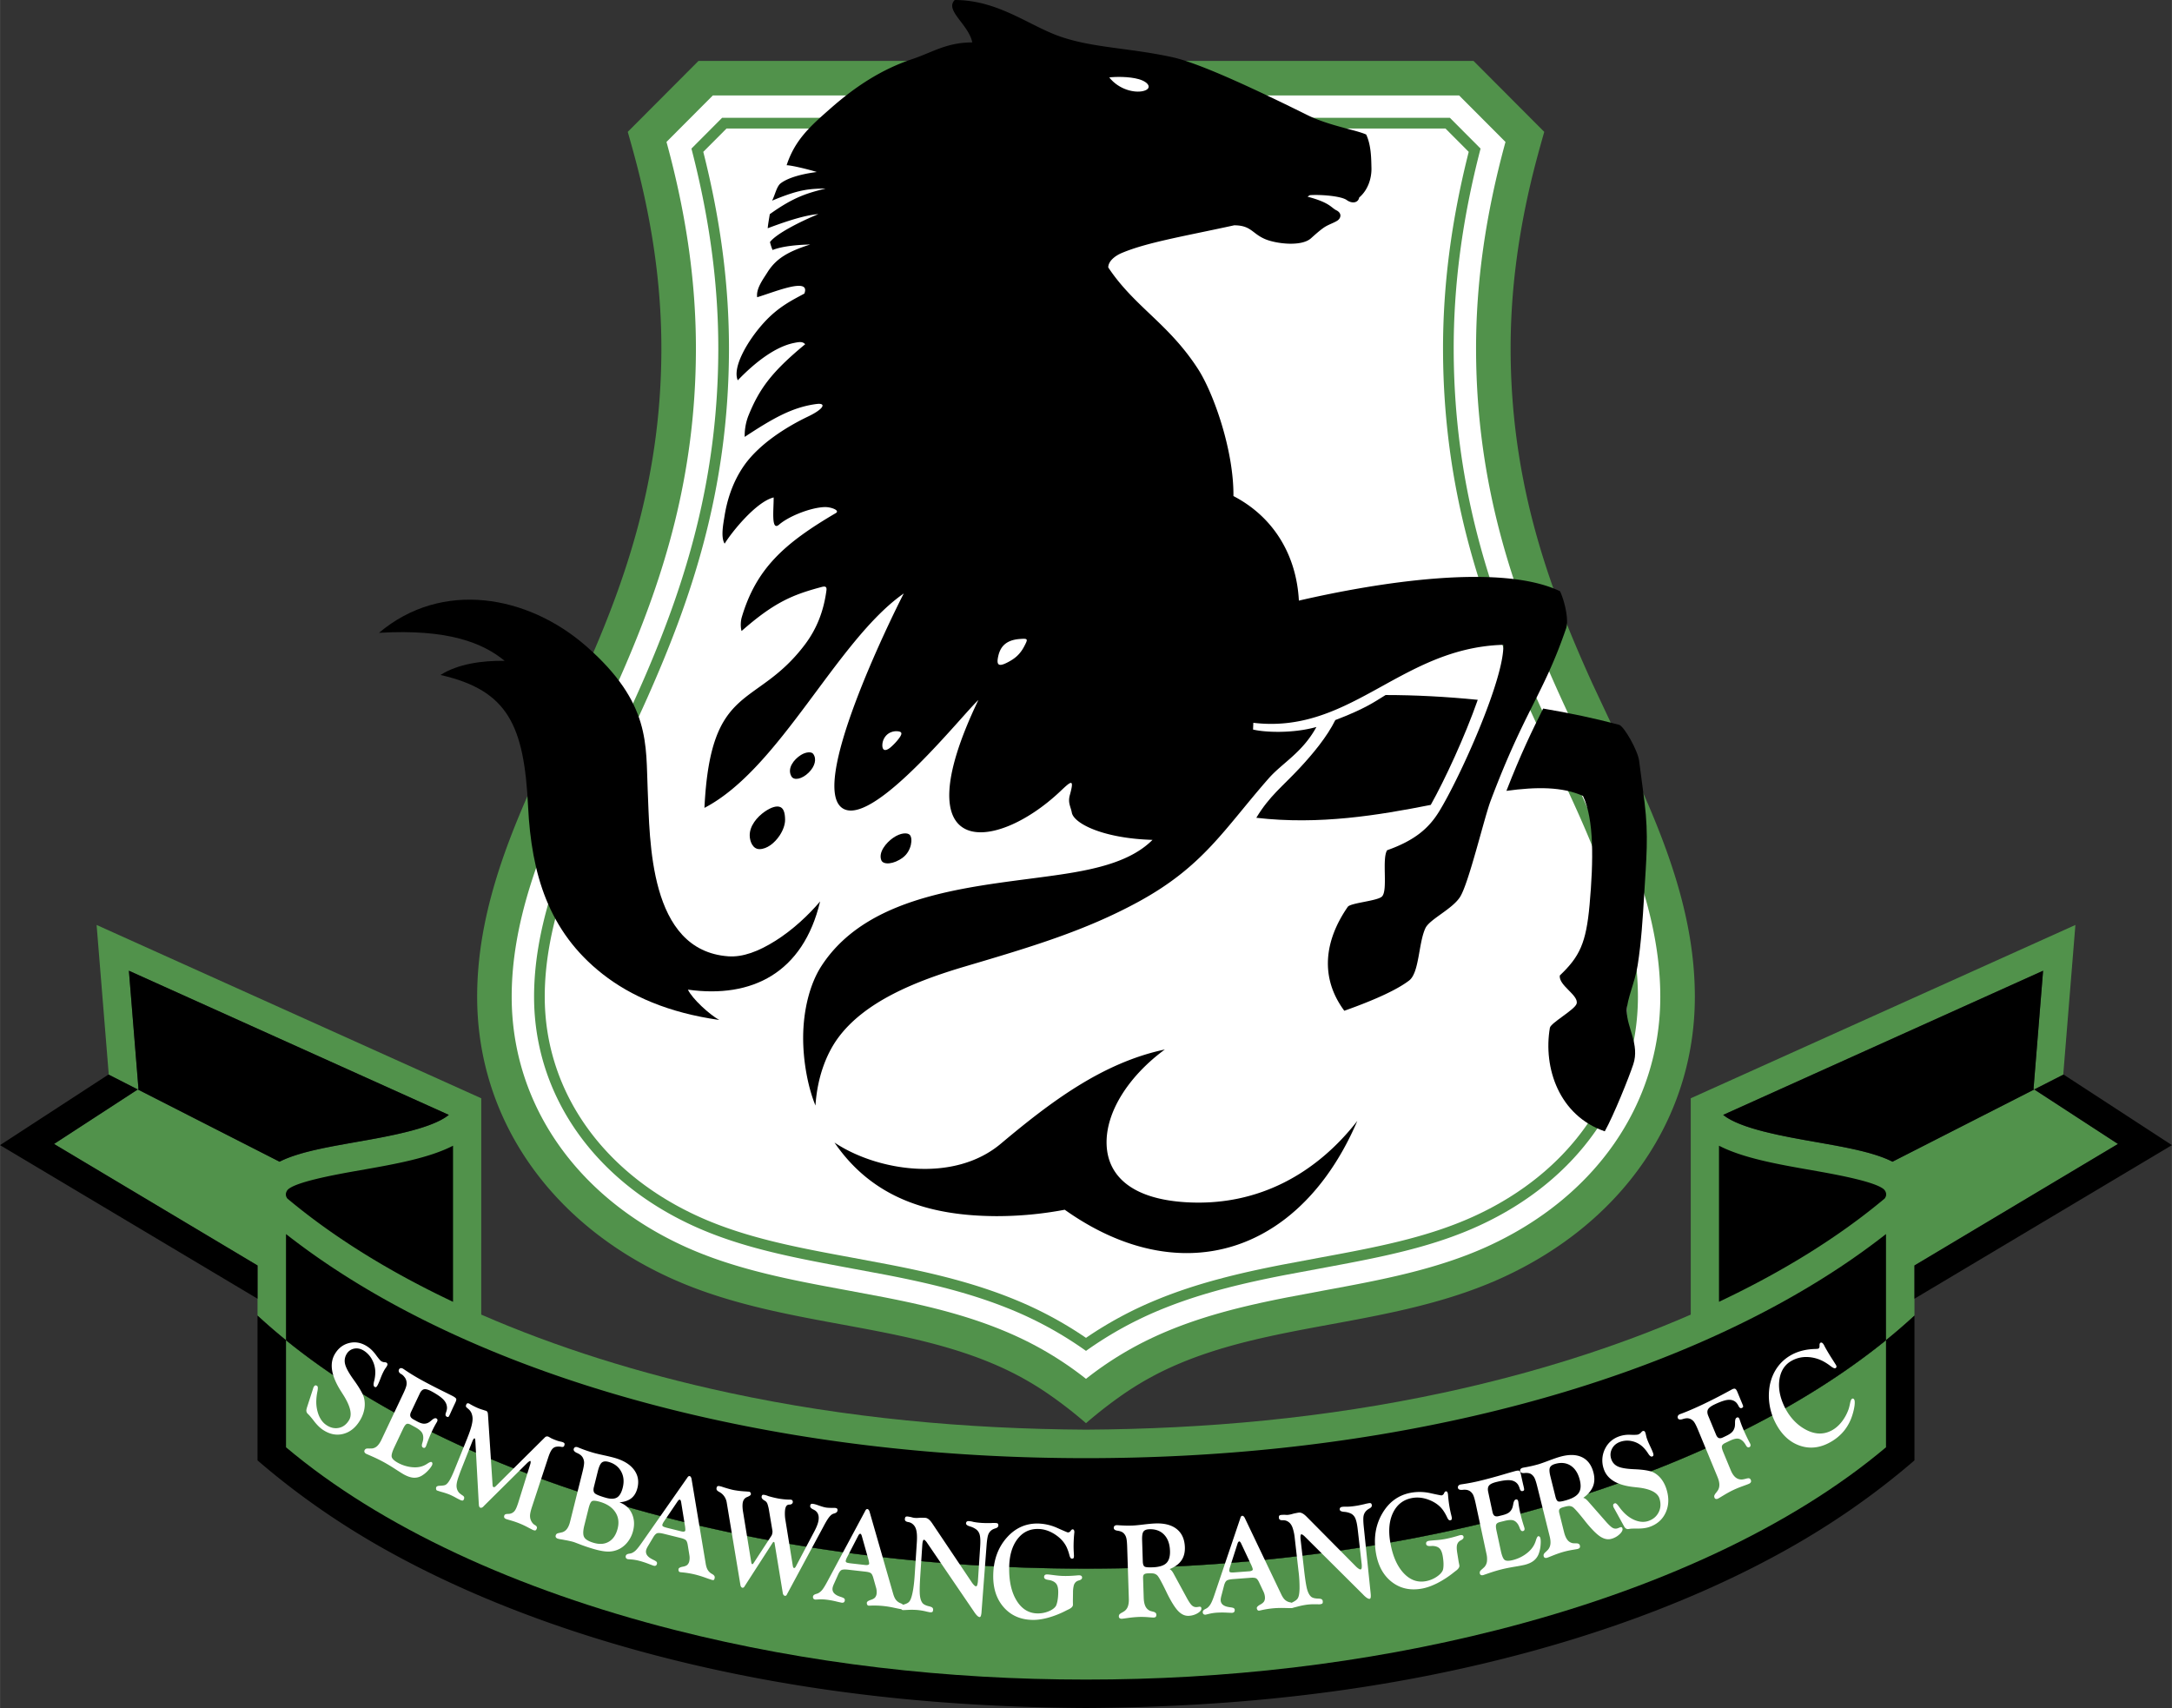 <svg xmlns="http://www.w3.org/2000/svg" width="2500" height="1966" viewBox="0 0 214.785 168.914"><rect x="0" y="0" width="214.785" height="168.914" fill="#333333" stroke="none"/><path d="M201.167 107.743l-14.02 7.145c-1.805-.92-4.544-1.413-7.502-1.932-3.28-.575-7.542-1.323-9.241-2.697l31.638-14.257-.948 11.694.073.047 2.896-1.476-.026-.017 1.199-14.775-38.039 17.141.001 21.393c-7.361 3.212-15.627 5.826-24.489 7.729-11.654 2.503-23.426 3.577-35.317 3.65-11.892-.073-23.664-1.146-35.317-3.65-8.862-1.903-17.127-4.518-24.489-7.729l.001-21.393L9.549 91.475l1.2 14.775-.027.017 2.897 1.476.072-.047-.948-11.694 31.639 14.257c-1.699 1.374-5.961 2.122-9.242 2.697-2.958.52-5.697 1.012-7.501 1.932l-14.02-7.145-8.28 5.39 20.125 12.018V130.105c16.137 14.916 46.836 25.028 81.929 25.028 35.092 0 65.792-10.112 81.928-25.028V125.151l20.125-12.018-8.279-5.39z" fill="#51924b"/><path d="M189.321 128.438l25.464-15.189-10.722-6.982-2.896 1.476 8.28 5.389-20.126 12.018zM202.042 96.001l-31.638 14.257c1.699 1.374 5.96 2.122 9.241 2.697 2.958.52 5.697 1.012 7.502 1.932l14.02-7.145-.072-.047.947-11.694zM186.207 117.549c-.45-.324-1.396-.631-2.501-.908-1.503-.376-3.3-.694-4.546-.913-3.36-.59-6.784-1.192-9.169-2.423v15.438l.1-.048c6.24-2.958 11.747-6.365 16.284-10.167.135-.183.2-.386.098-.648a.745.745 0 0 0-.266-.331zM0 113.249l25.464 15.189v-3.288L5.339 113.132l8.28-5.389-2.897-1.476zM44.382 110.259L12.743 96.001l.948 11.694-.072.047 14.02 7.145c1.805-.92 4.544-1.413 7.501-1.932 3.28-.575 7.543-1.323 9.242-2.696zM31.08 116.642c-1.104.276-2.052.584-2.501.908a.736.736 0 0 0-.265.331c-.102.262-.037.465.098.648 4.537 3.803 10.045 7.21 16.284 10.167l.101.048v-15.438c-2.385 1.23-5.81 1.833-9.169 2.423-1.247.218-3.044.536-4.548.913zM107.393 168.914c-11.502-.065-22.901-1.01-34.204-3.279-12.937-2.597-24.655-6.671-34.365-11.988-4.788-2.62-9.234-5.662-13.361-9.222v-14.32c16.137 14.916 46.836 25.028 81.929 25.028 35.092 0 65.792-10.112 81.928-25.028v14.32c-4.126 3.561-8.573 6.602-13.36 9.222-9.711 5.317-21.429 9.391-34.365 11.988-11.302 2.269-22.699 3.213-34.202 3.279z"/><path d="M107.393 166.103c13.673 0 27.423-1.541 40.687-4.911 15.613-3.968 29.083-10.184 38.427-18.062v-10.586c-16.739 13.568-45.969 22.588-79.113 22.588-33.145 0-62.375-9.02-79.114-22.588v10.586c9.344 7.878 22.813 14.094 38.427 18.062 13.262 3.37 27.012 4.911 40.686 4.911z" fill="#51924b"/><path d="M186.506 132.544l.001-10.5a72.322 72.322 0 0 1-4.605 3.315c-9.758 6.46-22.183 11.459-36.203 14.681-12.544 2.882-25.445 4.166-38.306 4.166-12.861 0-25.762-1.283-38.307-4.166-14.021-3.221-26.445-8.221-36.202-14.681a71.479 71.479 0 0 1-4.605-3.315v10.5c16.739 13.568 45.969 22.588 79.114 22.588s62.374-9.02 79.113-22.588z"/><path d="M107.393 140.747a43.606 43.606 0 0 1 3.7-2.875 30.23 30.23 0 0 1 2.762-1.695c3.695-2.004 7.764-3.166 11.749-4.034 3.062-.667 6.156-1.182 9.232-1.778 4.623-.896 9.3-1.988 13.716-4.006 11.91-5.445 19.032-15.812 19.051-27.731.013-7.96-2.831-15.281-6.065-22.33-1.341-2.922-2.727-5.827-4.086-8.739-4.161-9.173-8.019-19.504-8.067-32.879-.019-5.357.629-10.803 1.975-16.541.402-1.713.868-3.407 1.35-5.099l-6.996-7.017H69.072l-6.996 7.017c.482 1.693.949 3.386 1.35 5.1 1.346 5.738 1.994 11.184 1.975 16.541-.047 13.375-3.905 23.707-8.067 32.879-1.378 2.954-2.786 5.9-4.144 8.865-3.21 7.011-6.02 14.292-6.008 22.204.019 11.919 7.141 22.287 19.052 27.732 4.416 2.019 9.092 3.11 13.715 4.006 3.076.597 6.171 1.111 9.232 1.778 3.985.867 8.055 2.03 11.749 4.034.958.52 1.875 1.082 2.762 1.695a42.84 42.84 0 0 1 3.701 2.873z" fill="#51924b"/><path d="M144.293 9.441l4.583 4.597c-1.98 7.231-2.933 13.999-2.909 20.654.047 13.301 3.653 23.651 7.711 32.807 1.474 3.328 3.081 6.596 4.603 9.901 3.137 6.81 5.915 13.839 5.904 21.223-.017 10.547-6.393 19.754-17.055 24.628-5.071 2.318-10.712 3.357-16.167 4.364l-3.549.667c-4.356.852-8.937 1.923-13.254 3.921a33.654 33.654 0 0 0-6.768 4.159 33.62 33.62 0 0 0-6.769-4.16c-4.317-1.998-8.897-3.069-13.254-3.921l-3.549-.667c-5.455-1.006-11.096-2.045-16.167-4.364-10.663-4.874-17.039-14.081-17.055-24.627-.012-7.385 2.767-14.414 5.904-21.224 1.781-3.867 3.665-7.685 5.343-11.599 3.746-8.738 6.927-18.624 6.971-31.109.023-6.656-.929-13.423-2.91-20.655l4.583-4.597 73.804.002z" fill="#fff"/><path d="M107.393 133.597a36.716 36.716 0 0 0-7.808-4.248c-3.916-1.563-7.941-2.485-11.791-3.238-2.18-.41-4.363-.809-6.542-1.227-4.473-.859-8.723-1.837-12.678-3.645-9.854-4.505-15.747-12.962-15.763-22.621-.01-6.512 2.352-12.881 5.152-19.09 1.98-4.389 4.142-8.693 6.031-13.125 3.791-8.889 6.99-18.96 7.035-31.704.023-6.475-.847-13.042-2.656-20.004l3.033-3.044h71.973l3.033 3.044c-1.81 6.963-2.679 13.529-2.657 20.004.046 12.969 3.358 23.17 7.237 32.175 1.49 3.46 3.135 6.851 4.729 10.264 3.252 6.962 6.263 14.13 6.252 21.48-.016 9.659-5.908 18.115-15.763 22.62-3.955 1.809-8.205 2.786-12.678 3.646-2.179.418-4.363.816-6.543 1.226-3.849.753-7.875 1.675-11.79 3.238a36.75 36.75 0 0 0-7.806 4.249z" fill="#51924b"/><path d="M107.393 132.308a37.61 37.61 0 0 0-6.936-3.744c-4.143-1.712-8.399-2.694-12.459-3.488l-3.583-.674c-5.502-1.014-10.699-1.972-15.402-4.123-9.469-4.329-15.131-12.427-15.146-21.662-.011-6.825 2.704-13.577 5.746-20.157 1.471-3.181 3.012-6.33 4.434-9.533 4.223-9.508 7.989-20.275 8.038-34.223.023-6.385-.81-12.853-2.54-19.687l2.302-2.309h71.091l2.302 2.31c-1.729 6.835-2.562 13.302-2.54 19.687.049 13.719 3.694 24.361 7.832 33.754 1.24 2.816 2.574 5.592 3.882 8.375 3.335 7.091 6.515 14.395 6.504 21.784-.015 9.235-5.677 17.333-15.146 21.662-4.703 2.15-9.9 3.108-15.402 4.123l-3.583.673c-4.061.794-8.317 1.776-12.459 3.488a37.538 37.538 0 0 0-6.935 3.744z" fill="#fff"/><path d="M148.662 63.769c.121 3.323-4.257 13.069-6.339 16.468-1.021 1.667-2.402 2.872-5.15 3.847-.541.847.093 3.92-.499 4.565-.42.458-3.117.63-3.395 1.034-2.286 3.302-2.801 6.961-.341 10.278 3.264-1.162 5.306-2.147 6.411-2.994 1.012-.776.916-3.693 1.608-5.174.413-.884 2.653-1.875 3.427-3.088.858-1.347 2.397-7.848 3.019-9.498 3.392-9.007 5.229-10.532 7.466-17.056.326-.949-.256-3.009-.604-3.683-5.843-2.794-17.934-.89-25.82.93-.23-4.388-2.402-8.221-6.472-10.341.043-4.512-1.967-10.185-3.497-12.556-2.921-4.527-6.284-6.144-8.882-10.052 0-.62.666-1.145 1.324-1.424 2.487-1.058 6.233-1.671 11.128-2.743 1.715 0 1.772.854 3.149 1.401 1.07.424 3.515.728 4.453-.122.803-.727 1.159-.989 1.384-1.128.391-.241.897-.403 1.218-.614.356-.234.483-.733-.101-1.023-.518-.256-.627-.762-2.858-1.347.077-.009.168-.142.27-.15.992-.071 3.055.077 3.619.487.507.368 1.127.297 1.229-.251.891-.758 1.241-1.935 1.213-2.945-.022-.806-.01-2.203-.52-3.285-1.004-.463-3.691-.872-5.804-1.919-6.426-3.187-11.04-5.223-13.368-5.729-4.318-.938-7.799-.912-11.064-2.035C101.797 2.568 98.72 0 94.414 0c-1.022 1.019 1.364 2.399 1.734 4.195-2.542 0-3.92.975-5.961 1.658-3.009 1.007-5.581 2.689-8.03 4.845-1.966 1.73-3.539 3.094-4.369 5.641.629.021 2.591.535 2.979.674-.023.009-2.445.255-3.57 1.118-.406.312-.557 1.168-.848 1.712 2.664-1.106 3.583-1.17 5.301-1.201-1.726.445-3.053.767-5.527 2.538-.043.265-.197 1.133-.205 1.392 1.104-.412 3.463-1.289 5.006-1.396-1.862.762-4.189 1.96-4.784 2.765.061.256.145.516.255.781 1.044-.397 2.516-.511 3.726-.542-2.215.704-3.39 1.396-4.252 2.782-.392.63-1.124 1.587-.995 2.433 1.746-.525 5.315-2.032 4.666-.36-1.183.643-2.537 1.285-3.96 2.831-1.612 1.752-3.197 4.453-2.625 5.747 1.703-1.778 3.702-3.316 5.544-3.692.499-.102.864-.175 1.121.123-3.346 2.762-4.547 4.43-5.626 7.102a5.473 5.473 0 0 0-.354 2.061c2.762-1.818 4.707-2.941 7.099-3.252.998-.13.763.477-.827 1.235-2.162 1.032-4.926 2.763-6.423 4.982-1.017 1.508-1.586 3.214-1.852 4.921-.107.691-.385 2.036.021 2.674.616-1.034 3.087-4.146 4.846-4.571.011 1.187-.272 3.386.537 2.687.966-.834 3.112-1.688 4.501-1.735.631-.021 1.559.332 1.106.597-5.078 2.979-7.876 5.474-9.303 10.32-.095.323-.142.913-.013 1.34 3.257-2.867 5.089-3.602 7.948-4.362.451-.12.478.097.439.385-.269 1.978-.928 3.739-2.146 5.346-4.839 6.385-9.313 3.64-9.913 16.122 7.495-3.897 13.084-16.584 19.712-21.205-1.101 2.126-9.771 19.655-5.852 21.35 3.158 1.366 11.657-9.365 13.23-10.813-7.639 15.924 1.622 15.146 8.084 9.043 1.087-1.026 1.433-1.344.963.349-.216.777.08 1.135.194 1.747.197 1.061 3.055 2.547 7.98 2.693-2.031 2.031-5.234 2.845-8.918 3.401-7.942 1.201-18.945 1.571-23.818 9.064-1.176 1.807-1.798 4.42-1.813 7.031-.013 2.304.445 4.899 1.217 6.777.194-2.955 1.158-5.214 2.226-6.674 2.638-3.604 7.652-5.626 12.56-7.078 6.515-1.926 11.863-3.52 17.129-6.386 6.46-3.516 8.503-7.202 12.904-12.215 1.346-1.532 3.323-2.533 4.721-5.084-2.389.671-5.177.523-6.267.252l.028-.666c4.59.55 8.125-1.108 11.653-3.029 3.874-2.106 7.741-4.532 13.069-4.684zM82.518 112.993c4.211 2.81 11.78 4.033 16.441.123 4.899-4.111 10.035-8.013 16.229-9.325-3.467 2.547-5.896 6.129-5.755 9.454.124 2.934 2.336 5.319 7.842 5.651 7.239.437 12.993-2.953 16.948-8.041-3.632 8.48-9.864 13.103-16.945 13.07-3.84-.018-7.929-1.404-11.99-4.287a36.192 36.192 0 0 1-6.821.633c-6.575-.039-12.175-1.776-15.949-7.278z"/><path d="M37.476 62.583c6.223-5.253 14.709-3.743 20.5 1.331 6.421 5.626 5.868 9.744 6.073 14.231.223 4.901.072 15.858 7.964 16.43 1.437.104 2.998-.482 4.677-1.541 1.706-1.075 3.271-2.543 4.408-3.887-1.677 7.073-6.751 9.612-13.073 8.724.429.909 2.138 2.469 3.096 2.998-5.025-.712-8.754-2.36-11.538-4.544-5.358-4.206-7.034-9.908-7.363-16.547-.396-7.992-1.949-11.504-8.663-13.025 1.693-1.085 4.093-1.436 6.345-1.399-2.144-1.758-5.553-3.176-12.426-2.771zM78.259 76.777c.252.443 1.055.281 1.717-.378.616-.613.808-1.348.433-1.851-.156-.21-.687-.212-1.215.121-.682.428-1.388 1.312-.935 2.108z"/><path d="M75.111 83.975c.738-.008 1.495-.608 1.985-1.349.335-.506.545-1.078.539-1.57-.008-.688-.153-1.087-.454-1.232-.364-.175-.938.014-1.551.437-.773.533-1.513 1.423-1.494 2.378.011.566.295 1.343.975 1.336zM87.152 85.076c.19.476 1.229.418 2.143-.279.858-.655.998-1.911.662-2.241-.233-.228-.904-.209-1.643.306-.693.484-1.475 1.433-1.162 2.214z"/><path d="M109.692 7.658c.566-.076 1.953-.104 2.909.169 1.085.309 1.355.978.411 1.185-.836.184-2.345-.136-3.32-1.354z" fill="#fff"/><path d="M124.235 80.876c1.301-2.16 2.581-3.086 4.281-4.912 1.322-1.42 2.706-3.087 3.531-4.752 2.878-1.096 3.807-1.754 4.974-2.477 2.904 0 5.995.162 9.113.474-1.275 3.639-3.271 7.94-4.648 10.391-5.159 1.019-11.02 2.002-17.251 1.276zm28.368-10.803c2.593.436 5.127.972 7.504 1.606.49.13 1.852 2.526 1.985 3.564.202 1.562.387 2.897.536 4.106.41 3.342.181 5.489-.048 9.324-.128 2.136-.278 4.538-.633 6.794-.258 1.649-1.077 3.394-1.078 4.503-.001 1.634 1.291 3.325.65 5.274-.435 1.322-1.96 5.1-2.824 6.64-4.52-1.552-6.106-6.282-5.429-10.239.083-.483 2.453-1.779 2.64-2.372.264-.835-1.791-1.804-1.659-2.8 1.959-1.866 2.604-3.19 2.946-6.998.394-4.386.44-8.455-.649-10.757-2.044-.924-4.606-.913-7.576-.505 1.443-3.713 2.597-6.068 3.635-8.14z"/><path d="M81.806 156.421l3.767-7.025v-.006c.058-.109.125-.159.204-.15.044.005.084.031.121.077a.516.516 0 0 1 .089.177l2.328 8.099c.075.261.159.456.256.59a1.066 1.066 0 0 0 .521.384c.014.006.024.01.028.01l.005.007c.176.079.256.191.242.336-.01.103-.028.165-.058.195s-.091.038-.184.027a13.334 13.334 0 0 1-.66-.131c-.375-.082-.719-.14-1.029-.175a9.038 9.038 0 0 0-1.375-.046 1.484 1.484 0 0 1-.173 0c-.054-.006-.098-.037-.131-.092a.338.338 0 0 1-.037-.203c.008-.085.108-.166.299-.242l.038-.015c.224-.065.381-.148.473-.251a.707.707 0 0 0 .157-.403 1.465 1.465 0 0 0-.002-.288 1.48 1.48 0 0 0-.058-.298l-.257-.914c-.064-.239-.14-.399-.226-.481-.086-.082-.27-.14-.552-.172l-.131-.015-1.575-.178c-.347-.04-.574-.026-.684.038-.11.064-.213.202-.31.414l-.427.953c-.042.09-.072.17-.095.239s-.038.136-.044.194a.607.607 0 0 0 .158.489c.125.137.326.251.602.341.004.005.01.007.018.011a.198.198 0 0 0 .042.009c.176.059.289.112.335.156a.206.206 0 0 1 .061.177c-.009.094-.038.161-.091.198-.05.04-.121.054-.211.044a10.23 10.23 0 0 1-.578-.131 8.24 8.24 0 0 0-.969-.173 4.413 4.413 0 0 0-.7-.023l-.36.019c-.087-.01-.151-.04-.191-.09-.042-.049-.058-.115-.049-.201.012-.119.11-.207.294-.262.111-.031.195-.061.253-.094a1.34 1.34 0 0 0 .388-.343c.119-.151.279-.412.478-.782zm2.348-1.809l1.394.158c.125.015.223.01.291-.013.067-.021.104-.06.109-.114a.832.832 0 0 0-.013-.152 3.416 3.416 0 0 0-.054-.247l-.647-2.298a.726.726 0 0 0-.071-.187c-.028-.047-.054-.072-.083-.076-.036-.004-.07.009-.105.041a.425.425 0 0 0-.096.129l-1.132 2.189a1.37 1.37 0 0 0-.115.314.157.157 0 0 0 .091.168c.068.034.212.063.431.088zm-9.859-.076a.314.314 0 0 0 .033.108c.013.025.033.04.055.043.02.004.041-.001.064-.017a.242.242 0 0 0 .058-.064l1.779-2.726a.379.379 0 0 0 .054-.114 1.141 1.141 0 0 0 .051-.284c0-.038-.004-.074-.008-.11l-.33-1.967a3.76 3.76 0 0 0-.157-.663.612.612 0 0 0-.2-.288 5.05 5.05 0 0 1-.125-.075c-.19-.118-.275-.24-.255-.367.014-.083.04-.139.077-.162.035-.027.103-.03.199-.011a1.765 1.765 0 0 1 .38.117 9.875 9.875 0 0 0 .933.23 6.814 6.814 0 0 0 1.221.121.723.723 0 0 1 .108.007.2.2 0 0 1 .134.089c.028.05.04.105.03.169a.248.248 0 0 1-.11.167.39.39 0 0 1-.229.058c-.122.003-.215.043-.279.12s-.11.196-.137.361c-.022.133-.03.297-.027.491.005.193.022.38.054.562l.738 4.572a.45.45 0 0 0 .045.113.136.136 0 0 0 .055.055.114.114 0 0 0 .095-.026.368.368 0 0 0 .09-.114l1.881-3.569c.101-.198.181-.374.241-.538.061-.161.102-.308.124-.443.041-.247.028-.458-.041-.632a.784.784 0 0 0-.36-.409 2.293 2.293 0 0 0-.139-.072c-.209-.104-.301-.223-.278-.358.014-.088.044-.145.092-.171.045-.025.124-.027.231-.007a2.524 2.524 0 0 1 .427.121c.045.017.112.042.201.069.232.08.415.132.552.158.155.029.357.043.605.043.074 0 .125.002.158.003.056-.002.104-.005.145-.001a.824.824 0 0 1 .107.009c.078.015.131.042.157.085.028.042.034.106.02.189-.021.125-.132.216-.334.273a.608.608 0 0 0-.12.041c-.125.051-.258.17-.403.362-.145.191-.321.49-.533.894l-3.602 6.691a.289.289 0 0 1-.091.129c-.033.022-.077.027-.132.016a.19.19 0 0 1-.118-.083.387.387 0 0 1-.073-.18l-.814-4.956a.355.355 0 0 0-.025-.071c-.01-.018-.018-.028-.03-.03a.104.104 0 0 0-.069.011.164.164 0 0 0-.057.055l-2.781 4.314-.002.013c-.069.104-.144.147-.221.133a.196.196 0 0 1-.118-.084.372.372 0 0 1-.073-.18l-1.353-8.148a1.475 1.475 0 0 0-.237-.611 1.372 1.372 0 0 0-.464-.428c-.142-.076-.229-.141-.27-.197a.274.274 0 0 1-.038-.206c.014-.088.044-.146.088-.178.046-.028.113-.036.203-.019.054.01.118.024.186.044.069.02.143.045.223.073l.172.053c.353.108.642.186.872.229a9.255 9.255 0 0 0 1.215.133l.083.009c.1.005.165.011.195.017.051.01.092.042.125.094a.25.25 0 0 1 .033.164c-.014.083-.14.172-.377.267-.241.097-.382.288-.43.578a2.21 2.21 0 0 0-.018.395c.007.161.024.33.056.513l.813 4.998zm-10.845-1.947l4.535-6.48.001-.005c.069-.102.142-.142.219-.122.043.01.081.042.111.092a.53.53 0 0 1 .068.187l1.394 8.343c.044.269.106.474.187.619a1.096 1.096 0 0 0 .473.449l.026.014.005.008c.166.101.232.223.202.365-.021.1-.047.16-.079.186-.033.025-.095.025-.186.003a13.837 13.837 0 0 1-.639-.217 10.809 10.809 0 0 0-1.002-.31 9.089 9.089 0 0 0-1.359-.225 5.23 5.23 0 0 1-.172-.022.182.182 0 0 1-.12-.108.34.34 0 0 1-.014-.207c.018-.083.126-.149.324-.201l.04-.01c.23-.034.395-.096.497-.187a.69.69 0 0 0 .202-.379 1.552 1.552 0 0 0 .006-.589l-.151-.94c-.037-.247-.094-.416-.17-.508-.075-.092-.251-.173-.527-.242l-.129-.032-1.543-.383c-.34-.084-.567-.101-.684-.051-.117.049-.234.172-.354.37l-.532.89c-.051.083-.09.159-.121.225a.853.853 0 0 0-.065.187.615.615 0 0 0 .102.506c.109.152.295.292.559.418a.043.043 0 0 0 .016.013c.008.003.021.01.041.015.167.082.273.148.315.198a.211.211 0 0 1 .039.185c-.02.091-.056.154-.112.184-.055.034-.126.038-.215.016-.04-.01-.225-.078-.559-.206a8.535 8.535 0 0 0-.942-.299 4.48 4.48 0 0 0-.692-.114l-.36-.029c-.085-.022-.146-.059-.18-.114-.036-.054-.044-.123-.026-.205.025-.117.132-.191.322-.222.114-.017.201-.035.263-.06.146-.06.289-.156.424-.291.134-.135.323-.374.562-.715zm2.536-1.487l1.366.338c.123.031.22.04.29.025.069-.012.11-.046.122-.099a.881.881 0 0 0 .004-.153 3.151 3.151 0 0 0-.025-.252l-.382-2.366a.733.733 0 0 0-.049-.195c-.022-.051-.045-.078-.073-.085-.036-.009-.071 0-.11.027a.386.386 0 0 0-.11.116l-1.372 2.024a1.308 1.308 0 0 0-.149.296.162.162 0 0 0 .072.179c.061.043.201.09.416.145zm-8.376-5.576c.104-.419.154-.718.149-.895a1.046 1.046 0 0 0-.141-.497.932.932 0 0 0-.209-.239 1.648 1.648 0 0 0-.375-.213l-.01-.003c-.229-.115-.328-.241-.292-.382.021-.082.064-.14.128-.17.065-.034.145-.035.241-.008.016.005.062.022.136.053.464.19.949.359 1.453.504.206.06.546.141 1.02.244.474.103.837.192 1.089.265.867.25 1.5.639 1.895 1.166.395.528.507 1.131.338 1.809-.109.44-.308.775-.597 1.007-.291.23-.683.367-1.18.409.557.197.96.554 1.212 1.078.25.521.297 1.096.14 1.725a2.944 2.944 0 0 1-.496 1.057 2.55 2.55 0 0 1-.827.729 2.41 2.41 0 0 1-1.072.279c-.378.01-.871-.073-1.479-.248a17.033 17.033 0 0 1-1.53-.52 9.087 9.087 0 0 1-.264-.1 3.316 3.316 0 0 0-.249-.088 8.829 8.829 0 0 0-.855-.188 9.795 9.795 0 0 0-.472-.084 2.453 2.453 0 0 1-.189-.045.342.342 0 0 1-.193-.119.208.208 0 0 1-.034-.184.32.32 0 0 1 .106-.181c.051-.037.154-.071.307-.097l.119-.029c.056-.013.1-.022.132-.031a.918.918 0 0 0 .471-.354c.122-.17.221-.405.294-.7l1.234-4.95zm1.115 1.543c-.069.277-.04.48.086.604.126.125.486.273 1.079.444.485.14.855.134 1.116-.019.258-.151.451-.479.575-.98.149-.6.096-1.133-.161-1.598-.255-.466-.664-.779-1.221-.94-.298-.086-.524-.067-.68.053-.154.12-.289.41-.403.871l-.391 1.565zm-.525 2.108l-.421 1.689c-.136.55-.139.939-.005 1.165.135.225.45.409.947.552.585.168 1.086.126 1.504-.128.417-.254.702-.688.854-1.301.153-.612.072-1.154-.245-1.626-.316-.472-.826-.808-1.524-1.009-.374-.108-.626-.131-.757-.069-.13.061-.248.304-.353.727zm-13.236-3.871l1.234-3.05c.014-.033.043-.114.093-.243.051-.13.093-.241.126-.337.183-.512.286-.916.307-1.212a1.505 1.505 0 0 0-.139-.79 1.158 1.158 0 0 0-.314-.367c-.012-.01-.02-.021-.027-.026-.097-.075-.153-.131-.167-.176a.271.271 0 0 1 .016-.166c.029-.081.065-.13.11-.151.046-.021.107-.014.185.018a.156.156 0 0 1 .041.02l.032.024a6.822 6.822 0 0 0 .841.421c.119.049.25.096.399.141.146.045.23.073.253.082a.177.177 0 0 0 .043.011.288.288 0 0 1 .209.151c.03.06.043.176.054.347l.445 6.825a.59.59 0 0 0 .026.165.124.124 0 0 0 .169.072.341.341 0 0 0 .11-.076l4.863-4.829a.349.349 0 0 1 .171-.102.36.36 0 0 1 .203.032.457.457 0 0 1 .067.037c.03.019.057.03.077.041.036.021.074.047.122.072a6.317 6.317 0 0 0 .561.229c.099.035.189.061.271.079.058.014.115.024.171.038a.954.954 0 0 1 .142.045c.089.036.142.079.161.127.02.05.01.123-.026.223-.037.104-.136.138-.296.106s-.326-.035-.496-.008a.641.641 0 0 0-.401.24c-.114.137-.224.354-.329.648l-.038.105-1.625 4.94c-.128.39-.196.686-.197.894a1.114 1.114 0 0 0 .308.784.86.86 0 0 0 .22.156c.006.008.014.011.021.016.121.087.16.189.122.295-.038.108-.083.171-.135.191-.05.019-.136.004-.253-.044-.03-.013-.186-.093-.471-.241a8.517 8.517 0 0 0-1.671-.685c-.303-.088-.47-.138-.498-.149-.096-.04-.159-.087-.187-.143-.029-.055-.029-.125.002-.213.036-.1.14-.148.314-.15.116-.002.206-.011.27-.026a.783.783 0 0 0 .396-.229c.103-.112.197-.292.287-.542l.091-.256 1.205-3.856a.81.81 0 0 0 .04-.221c.001-.065-.006-.099-.024-.106-.027-.011-.067.003-.126.043-.058.04-.132.097-.213.178l-4.252 4.217-.023.027c-.126.146-.25.19-.346.15-.085-.035-.13-.138-.137-.311-.001-.031-.007-.06-.008-.085l-.337-6.161a.747.747 0 0 1-.003-.041c-.006-.15-.031-.236-.075-.257-.024-.011-.055.008-.092.056a.956.956 0 0 0-.122.225l-1.18 2.984-.082.228-.106.297c-.143.4-.211.718-.201.953.01.232.089.447.246.631.045.053.136.12.255.208l.026.019c.119.071.19.136.214.192.024.059.021.13-.009.213-.028.08-.065.126-.111.141-.046.015-.124 0-.235-.046-.059-.024-.152-.072-.281-.137l-.058-.031c-.014-.008-.037-.018-.064-.034a6.866 6.866 0 0 0-.685-.343 6.998 6.998 0 0 0-.793-.259l-.13-.04-.074-.024c-.119-.038-.198-.061-.233-.076-.042-.017-.069-.057-.087-.122a.329.329 0 0 1 .012-.202c.034-.096.171-.145.408-.146l.008-.004.063-.002c.184-.01.319-.033.407-.069.136-.057.278-.21.426-.454.146-.245.318-.611.514-1.099zm-5.088-7.488c.183-.386.289-.666.318-.84s.016-.349-.042-.517a.93.93 0 0 0-.158-.279c-.069-.086-.163-.206-.325-.293l-.009-.005c-.229-.124-.274-.31-.212-.439a.233.233 0 0 1 .159-.138c.07-.017.149-.001.237.047.014.007.062.038.143.093.527.359 1.089.704 1.685 1.031.617.338 1.272.679 1.966 1.023s1.076.536 1.143.572c.201.11.311.203.332.275.021.073-.01.197-.092.372l-.116.245a41.19 41.19 0 0 0-.4.873l-.057.121c-.047.099-.089.155-.124.172-.037.017-.091.004-.161-.035-.117-.064-.14-.19-.071-.378.069-.19.107-.341.109-.451.007-.302-.104-.578-.327-.825-.226-.248-.615-.522-1.168-.826-.327-.179-.58-.255-.754-.227-.175.029-.324.168-.441.417l-.863 1.823c-.083.174-.106.318-.069.434.036.115.137.219.303.31l.348.191c.247.135.455.211.628.229a.88.88 0 0 0 .512-.106c.083-.043.191-.125.321-.24.197-.173.35-.23.46-.169.059.032.094.075.105.127.011.055-.005.125-.046.212-.007.015-.029.047-.062.103a8.975 8.975 0 0 0-.401.76c-.197.417-.38.865-.55 1.343a3.61 3.61 0 0 1-.082.216c-.036.075-.079.123-.126.141-.05.02-.104.011-.165-.022-.115-.063-.138-.205-.071-.425.048-.158.083-.29.093-.394.028-.271-.017-.493-.129-.667-.112-.174-.339-.355-.676-.54l-.422-.231c-.177-.097-.315-.121-.417-.074-.102.046-.218.206-.348.479l-.859 1.814c-.227.479-.313.811-.255.989.057.18.261.366.615.56.359.196.744.33 1.152.398.409.068.773.06 1.092-.02.22-.055.438-.15.653-.295.214-.144.355-.199.422-.162.045.024.073.067.081.127a.341.341 0 0 1-.038.19c-.072.151-.209.334-.412.546a2.785 2.785 0 0 1-.614.495 1.395 1.395 0 0 1-.806.189c-.281-.02-.593-.125-.936-.313-.148-.08-.439-.263-.874-.545a17.617 17.617 0 0 0-1.103-.667c-.366-.2-.75-.39-1.148-.565l-.613-.27a.372.372 0 0 1-.166-.159.212.212 0 0 1 .002-.187.293.293 0 0 1 .139-.153c.056-.026.164-.032.319-.026.023.001.064-.002.122-.002.057-.001.103.001.135-.001a.89.89 0 0 0 .529-.238c.153-.141.295-.35.424-.621l2.161-4.572zm-9.535 1.411l.591-1.82c.016-.048.03-.097.044-.142a.675.675 0 0 1 .028-.079c.059-.102.113-.161.165-.176.051-.015.116.003.193.055s.086.228.026.525c-.06.298-.099.581-.11.854a3.611 3.611 0 0 0 .232 1.49c.176.442.428.772.755.992.413.278.83.372 1.254.28.421-.091.759-.355 1.011-.791.318-.547.104-1.403-.646-2.562a11.122 11.122 0 0 1-.123-.197c-.995-1.531-1.216-2.775-.664-3.728.345-.596.827-.967 1.447-1.116.622-.148 1.225-.023 1.81.371.3.201.573.472.823.817.249.342.419.543.505.602a.66.66 0 0 0 .317.113.64.64 0 0 1 .201.034c.067.045.106.096.114.15.007.055-.015.129-.067.219a2.338 2.338 0 0 1-.119.178 2.584 2.584 0 0 0-.127.197 6.046 6.046 0 0 0-.367.806c-.14.36-.245.6-.313.717-.052.091-.1.144-.143.161-.041.016-.092.005-.148-.033-.103-.069-.117-.246-.043-.529a3.55 3.55 0 0 0 .123-.866 2.622 2.622 0 0 0-.288-1.225 2.355 2.355 0 0 0-.787-.912c-.332-.223-.666-.306-1-.243a1.098 1.098 0 0 0-.774.558 1.292 1.292 0 0 0-.137.977c.083.349.337.823.759 1.423l.216.304c.516.732.816 1.283.902 1.651.08.344.089.698.026 1.062a3.241 3.241 0 0 1-.399 1.069c-.433.747-.993 1.208-1.678 1.388-.686.18-1.365.042-2.038-.41-.275-.186-.554-.457-.833-.815a9.762 9.762 0 0 0-.529-.644c-.011-.01-.027-.028-.046-.043-.021-.019-.035-.037-.047-.047-.165-.145-.206-.333-.123-.573l.001-.022c-.005-.001-.001-.009.006-.02zm130.239 11.675l-.915-1.661-.073-.128a.885.885 0 0 1-.037-.074c-.034-.114-.04-.197-.02-.25.023-.051.076-.093.163-.124.086-.03.216.076.389.318.173.242.351.454.537.641.379.375.782.629 1.208.77.428.139.824.145 1.189.017.463-.162.796-.445 1.002-.854.206-.406.234-.856.086-1.345-.186-.615-.932-.988-2.236-1.119a6.766 6.766 0 0 1-.219-.025c-1.727-.166-2.753-.785-3.077-1.856a2.562 2.562 0 0 1 .135-1.914c.294-.608.768-1.026 1.423-1.255a2.974 2.974 0 0 1 1.108-.151c.402.016.655.005.751-.029a.687.687 0 0 0 .284-.188.669.669 0 0 1 .152-.145c.075-.026.136-.024.18.003.043.03.083.095.113.196.013.044.03.115.051.214.021.098.04.174.058.231.06.201.174.478.338.823.166.348.27.588.309.721.031.101.038.174.022.221-.015.044-.055.079-.119.101-.115.041-.25-.061-.403-.305a3.435 3.435 0 0 0-.538-.66 2.265 2.265 0 0 0-1.055-.552 2.077 2.077 0 0 0-1.153.062c-.371.129-.643.353-.813.668-.17.319-.204.651-.098.999.102.34.306.587.606.744.3.158.8.254 1.498.292.076.005.195.01.354.017.851.046 1.435.154 1.752.32.295.156.552.378.77.663.218.289.387.628.505 1.019.253.84.223 1.599-.089 2.28s-.844 1.154-1.597 1.417c-.309.108-.679.162-1.114.163-.435-.002-.701.006-.797.021a.353.353 0 0 0-.06.01l-.064.009c-.208.044-.369-.045-.485-.268l-.016-.016-.005-.021zm7.33-9.515c-.164-.396-.3-.659-.407-.794a.926.926 0 0 0-.4-.291.808.808 0 0 0-.302-.044 1.64 1.64 0 0 0-.416.087l-.01.005c-.245.067-.396.034-.451-.1a.27.27 0 0 1 0-.219.38.38 0 0 1 .195-.174 1.85 1.85 0 0 1 .135-.049c.667-.251 1.41-.571 2.227-.962a53.537 53.537 0 0 0 2.809-1.451c.136-.065.238-.08.307-.046.071.035.141.135.21.303l.523 1.263c.042.102.057.17.045.212-.011.042-.054.078-.125.112-.119.057-.225-.001-.319-.179a1.427 1.427 0 0 0-.255-.376c-.215-.195-.482-.276-.802-.245-.321.033-.764.185-1.332.456-.335.161-.549.323-.639.488-.089.164-.082.375.023.63l.773 1.868c.075.179.165.289.271.33.106.042.245.024.415-.058l.356-.171c.254-.121.44-.249.562-.381.121-.131.202-.296.246-.494.021-.098.029-.238.028-.418-.001-.274.053-.438.166-.492.065-.031.119-.035.162-.011.041.023.083.082.121.176a10.37 10.37 0 0 0 .299.819 17.674 17.674 0 0 0 .752 1.595.349.349 0 0 1 .028.21.197.197 0 0 1-.116.131c-.122.059-.235-.004-.336-.187a2.135 2.135 0 0 0-.242-.347c-.18-.193-.367-.296-.563-.312-.198-.016-.468.059-.816.226l-.434.208c-.181.087-.286.187-.316.302-.03.114.011.311.127.592l.746 1.801c.13.314.285.548.464.698a.91.91 0 0 0 .766.198c.052-.007.126-.024.226-.048.178-.052.302-.068.369-.049.07.022.121.071.154.153.036.085.039.161.008.223a.364.364 0 0 1-.18.16c-.07.033-.283.114-.642.243-.357.13-.669.258-.938.387-.281.134-.587.303-.913.499-.328.2-.516.312-.566.335a.331.331 0 0 1-.219.039.187.187 0 0 1-.134-.12.323.323 0 0 1-.023-.212.913.913 0 0 1 .181-.283c.014-.021.04-.055.076-.103.036-.048.064-.085.084-.114.112-.178.165-.377.159-.593-.004-.216-.066-.465-.181-.744l-1.936-4.682zm7.624-.762a5.908 5.908 0 0 1-.557-1.804 5.704 5.704 0 0 1 .044-1.855c.133-.65.375-1.223.727-1.723.35-.499.798-.905 1.343-1.217.674-.385 1.466-.591 2.375-.62.205-.005.322-.018.358-.039.081-.046.117-.143.109-.294-.007-.148.023-.243.09-.281.123-.066.25.027.379.281l.064.129c.216.392.452.785.706 1.18.252.396.384.602.394.622.035.071.048.13.041.179-.007.046-.039.086-.091.116-.087.051-.246-.015-.478-.193a5.445 5.445 0 0 0-.689-.455 3.646 3.646 0 0 0-1.654-.45 2.946 2.946 0 0 0-1.549.388c-.66.377-1.055.994-1.18 1.849-.126.854.052 1.771.534 2.748.214.433.477.822.786 1.174.311.35.646.637 1.01.863.513.323 1.015.503 1.502.538.487.034.956-.079 1.407-.336.349-.199.664-.48.943-.843.279-.362.503-.775.667-1.242.044-.137.092-.328.142-.572.048-.244.112-.39.188-.434.045-.026.088-.031.126-.015.04.017.075.054.102.109.048.098.056.281.026.553a5.49 5.49 0 0 1-.208.923 4.68 4.68 0 0 1-.808 1.563c-.361.45-.807.829-1.342 1.134-1.047.599-2.082.716-3.1.351-1.018-.364-1.82-1.141-2.407-2.327zM90.451 155.78l.213-3.272c.027-.421.019-.76-.023-1.021-.042-.263-.122-.465-.241-.61a.977.977 0 0 0-.267-.238c-.096-.06-.223-.1-.379-.125l-.006-.001c-.188-.044-.278-.138-.269-.282.007-.102.03-.172.066-.209.039-.039.103-.053.194-.047.041.003.083.009.127.017l.197.035c.094.026.169.046.228.06.06.013.116.022.171.026.075.006.154.007.235.005a6.72 6.72 0 0 0 .318-.02l.307.003c.069 0 .131.003.186.007.219.017.444.199.679.549l.037.055 3.824 5.698c.092.145.181.258.262.34.082.083.146.125.195.128.058.005.104-.04.136-.138a2.07 2.07 0 0 0 .07-.479l.216-3.322c.033-.5.02-.87-.036-1.11a.984.984 0 0 0-.327-.555 1.934 1.934 0 0 0-.653-.32c-.263-.079-.391-.18-.382-.309.005-.075.031-.132.08-.168.047-.038.115-.052.202-.045a2 2 0 0 1 .441.076c.106.021.219.04.341.056a7.675 7.675 0 0 0 .844.06c.158.003.345.002.564-.001.094-.006.183-.01.267-.008.083 0 .16.001.227.006.091.007.153.029.187.068.032.04.046.1.041.187-.007.122-.097.211-.267.264s-.297.111-.381.172a.958.958 0 0 0-.343.441c-.071.183-.127.523-.168 1.024l-.501 6.607a1.693 1.693 0 0 1-.065.412c-.032.087-.075.129-.13.125-.136-.01-.315-.181-.539-.514a2.756 2.756 0 0 0-.104-.156l-4.565-6.701a1.14 1.14 0 0 0-.16-.193c-.058-.055-.097-.082-.121-.083-.046-.003-.086.039-.114.129-.031.09-.051.226-.063.408l-.198 3.042c-.062.947-.073 1.588-.036 1.923.037.335.124.59.259.762.104.128.302.23.599.307l.012.001c.182.044.303.09.358.143.056.05.082.12.077.205-.007.11-.03.181-.071.215-.039.034-.129.045-.267.035a8.517 8.517 0 0 1-.457-.101 5.93 5.93 0 0 0-.808-.124 7.321 7.321 0 0 0-.869-.009c-.31.016-.476.023-.505.021a.204.204 0 0 1-.167-.093.393.393 0 0 1-.043-.237c.006-.1.105-.176.294-.22l.011-.006a.154.154 0 0 0 .037-.011c.23-.067.39-.156.48-.265.129-.143.24-.44.332-.891.096-.453.166-1.029.211-1.728zm15.645 2.501c-.001.072 0 .157.002.252.002.096.004.155.003.174-.002.163-.139.309-.404.441-.096.043-.171.082-.229.109a9.239 9.239 0 0 1-1.783.716c-.578.161-1.107.239-1.585.229-1.183-.022-2.13-.439-2.843-1.25-.714-.812-1.06-1.869-1.038-3.176.024-1.476.461-2.7 1.31-3.676s1.89-1.452 3.123-1.429a4.909 4.909 0 0 1 1.925.448c.642.286.982.431 1.016.431a.316.316 0 0 0 .282-.152c.068-.103.134-.154.199-.152a.14.14 0 0 1 .126.074.432.432 0 0 1 .041.216 13.774 13.774 0 0 0-.075 1.212c-.004.236.002.475.015.726l.021.386c-.002.12-.017.196-.046.232-.029.037-.083.053-.167.051-.099-.002-.176-.11-.231-.325a4.875 4.875 0 0 0-.25-.739c-.225-.514-.611-.952-1.154-1.313-.545-.361-1.106-.548-1.683-.559-.851-.016-1.539.319-2.062 1.007-.523.689-.794 1.619-.813 2.795-.021 1.356.222 2.45.733 3.282.511.83 1.196 1.253 2.054 1.269.377.006.734-.058 1.077-.193.343-.135.587-.305.734-.507.068-.103.125-.279.174-.522.046-.243.074-.521.079-.831.006-.37-.046-.646-.159-.826-.112-.181-.312-.311-.605-.395a3.22 3.22 0 0 0-.236-.042c-.026-.005-.047-.009-.059-.014l-.024-.001c-.208-.043-.314-.132-.316-.267.002-.089.027-.157.079-.197.049-.042.126-.063.228-.061.087.001.312.027.674.074.362.048.678.074.945.079.409.008.843-.01 1.301-.052.124-.011.201-.016.233-.015.102.002.178.022.226.061.05.04.073.095.072.169-.002.124-.097.213-.284.27a.963.963 0 0 0-.188.066.693.693 0 0 0-.135.086.722.722 0 0 0-.217.367 2.771 2.771 0 0 0-.074.674l-.012.798zm5.368-5.316c-.014-.438-.046-.741-.099-.91a.978.978 0 0 0-.249-.424c-.118-.12-.309-.203-.572-.247a.059.059 0 0 1-.028-.005h-.012c-.238-.035-.36-.126-.365-.274-.003-.084.02-.151.075-.196.051-.048.126-.072.224-.076.032-.001.11.002.233.011.483.032.932.042 1.349.025.208-.008.562-.041 1.058-.101.498-.06.887-.095 1.173-.105.909-.034 1.616.154 2.122.56.505.406.772 1.004.798 1.79.017.522-.099.96-.347 1.314-.248.356-.634.639-1.162.851.072.034.143.09.207.166.068.076.145.199.233.367l1.304 2.396c.193.344.353.569.476.675.126.108.27.16.431.153.047-.001.107-.008.178-.02.071-.011.115-.017.136-.018.058-.002.103.011.13.037.03.028.045.075.047.142.005.161-.125.321-.392.474a1.848 1.848 0 0 1-.878.249c-.363.014-.705-.144-1.024-.473-.321-.332-.691-.924-1.116-1.782l-.07-.149c-.462-.955-.76-1.491-.896-1.608a.746.746 0 0 0-.301-.163c-.113-.028-.312-.039-.595-.028-.202.008-.337.045-.404.111s-.097.188-.091.368l.062 1.919c.012.349.063.628.158.836a.914.914 0 0 0 .426.453c.055.028.146.055.271.086l.028.005c.004 0 .008.002.012.006.231.05.35.148.354.292.004.106-.016.181-.057.227-.043.043-.118.067-.225.072-.035.001-.215-.012-.541-.039a8.087 8.087 0 0 0-.923-.022 10.82 10.82 0 0 0-1.036.096c-.374.053-.584.081-.626.083a.341.341 0 0 1-.216-.053.2.2 0 0 1-.083-.165.338.338 0 0 1 .052-.207.842.842 0 0 1 .268-.188c.02-.014.056-.035.105-.065.05-.03.089-.053.118-.072a.98.98 0 0 0 .354-.484c.07-.203.1-.457.09-.764l-.164-5.126zm1.545 1.448c.009.285.072.457.185.521.116.061.372.083.771.069.649-.025 1.105-.161 1.367-.411.263-.251.385-.656.368-1.213-.022-.688-.216-1.223-.581-1.606-.362-.38-.855-.561-1.47-.538-.278.011-.468.087-.573.229-.102.143-.147.424-.134.847l.067 2.102zm9.107 1.087l1.397-.105a.682.682 0 0 0 .284-.067c.063-.034.092-.079.089-.134a.854.854 0 0 0-.039-.147 2.803 2.803 0 0 0-.092-.234l-1.008-2.142a.763.763 0 0 0-.1-.171c-.036-.042-.065-.061-.094-.059-.036.002-.067.023-.097.06a.433.433 0 0 0-.074.146l-.762 2.368a1.435 1.435 0 0 0-.062.33c.004.077.042.125.117.148.075.021.221.024.441.007zm-2.021 2.219l2.575-7.621-.001-.006c.039-.119.099-.18.177-.186.044-.003.088.015.131.053a.522.522 0 0 1 .116.157l3.601 7.542c.115.242.23.419.347.532a1.038 1.038 0 0 0 .603.285l.007.006c.185.045.283.141.292.286.007.102-.001.168-.025.202-.023.035-.083.055-.176.062a12.24 12.24 0 0 1-.67-.007c-.383-.01-.732-.003-1.043.02a9.089 9.089 0 0 0-1.361.212 1.49 1.49 0 0 1-.17.032c-.055.004-.103-.019-.145-.066a.327.327 0 0 1-.07-.192c-.004-.085.08-.183.256-.295l.034-.022c.21-.105.352-.216.426-.335.071-.119.1-.26.089-.426a1.354 1.354 0 0 0-.048-.282 1.465 1.465 0 0 0-.106-.283l-.401-.852c-.101-.224-.203-.367-.3-.432-.097-.064-.288-.087-.571-.066l-.13.01-1.581.119c-.348.026-.569.082-.667.166-.098.083-.177.238-.238.465l-.266 1.019c-.027.095-.043.18-.056.252-.012.073-.014.141-.012.2a.59.59 0 0 0 .235.452c.146.111.362.187.648.224a.036.036 0 0 0 .02.007.22.22 0 0 0 .042.002c.183.025.302.055.354.09a.2.2 0 0 1 .088.164c.006.093-.012.165-.058.212-.043.049-.11.076-.201.083-.041.003-.236-.004-.59-.022a8.341 8.341 0 0 0-.983.011 4.457 4.457 0 0 0-.693.109l-.352.085c-.087.006-.155-.011-.203-.053-.049-.039-.076-.103-.082-.188-.008-.12.075-.224.248-.313.104-.052.183-.097.234-.14a1.38 1.38 0 0 0 .326-.412c.099-.17.214-.458.35-.86zm8.314-2.346l-.372-3.256a4.722 4.722 0 0 0-.204-.998c-.087-.25-.203-.432-.344-.549a.94.94 0 0 0-.305-.179.996.996 0 0 0-.394-.044h-.007c-.191-.005-.297-.079-.312-.221-.012-.103-.002-.176.027-.22.033-.045.093-.073.183-.085.041-.005.083-.009.127-.01l.2-.007c.097.007.175.012.234.013.062 0 .118-.002.173-.01a2.45 2.45 0 0 0 .232-.043c.078-.02.182-.048.309-.084l.301-.06c.067-.013.129-.024.184-.03.216-.029.471.104.764.399.022.023.037.039.046.046l4.765 4.809c.116.123.223.216.319.28.094.064.165.093.213.086.059-.008.095-.061.11-.164a2.065 2.065 0 0 0-.017-.485l-.377-3.306c-.057-.497-.135-.858-.232-1.082a.946.946 0 0 0-.419-.478 1.853 1.853 0 0 0-.698-.18c-.272-.024-.416-.097-.429-.225-.009-.075.007-.137.048-.182.04-.047.104-.075.19-.086.066-.009.137-.016.209-.019.074-.003.153 0 .238.003.108-.001.221-.005.345-.015a8.175 8.175 0 0 0 .837-.115c.156-.03.339-.069.554-.117.091-.025.178-.048.26-.063.082-.018.157-.031.223-.041.09-.012.155-.003.195.029.039.032.063.088.073.174.015.121-.057.227-.214.314a1.36 1.36 0 0 0-.344.247c-.135.143-.222.31-.259.503s-.033.54.017 1.041l.682 6.587c.021.188.022.327.008.418-.017.092-.051.143-.105.15-.135.018-.342-.113-.621-.395-.053-.059-.098-.101-.129-.132l-5.671-5.642a1.069 1.069 0 0 0-.192-.157c-.065-.041-.107-.06-.132-.057-.046.006-.077.056-.088.149-.015.094-.011.232.01.414l.346 3.027c.108.943.21 1.574.306 1.895.096.321.227.554.389.694.125.104.338.164.644.179l.011-.002c.187.006.313.027.376.067a.232.232 0 0 1 .111.185c.013.11.003.184-.031.226-.031.042-.118.071-.254.089-.024.003-.18.002-.466-.004-.288-.004-.56.01-.816.043a7.397 7.397 0 0 0-.854.17c-.301.08-.464.121-.492.124a.196.196 0 0 1-.18-.058.384.384 0 0 1-.085-.224c-.011-.099.072-.194.251-.277l.008-.007a.119.119 0 0 0 .035-.018c.214-.113.356-.233.424-.359.102-.167.157-.481.168-.943a12.927 12.927 0 0 0-.102-1.732zm15.827-.981c.012.071.028.154.047.248l.033.17c.026.162-.081.332-.318.516-.086.063-.153.116-.204.154a9.624 9.624 0 0 1-1.623 1.068c-.539.277-1.046.461-1.517.55-1.165.221-2.169.007-3.011-.643-.845-.652-1.373-1.618-1.583-2.905-.238-1.454-.027-2.747.634-3.877.66-1.131 1.597-1.813 2.812-2.044a4.863 4.863 0 0 1 1.97.045c.68.149 1.04.221 1.073.214a.32.32 0 0 0 .25-.207c.049-.115.105-.179.169-.19.053-.011.1.004.137.046.035.04.062.107.079.204.004.021.008.078.016.172.03.361.073.707.126 1.033.039.231.087.466.143.71.058.24.089.365.09.374.02.118.018.196-.004.237-.022.042-.074.07-.155.085-.098.018-.193-.072-.285-.271a4.73 4.73 0 0 0-.376-.673c-.312-.459-.768-.81-1.366-1.053-.598-.243-1.181-.312-1.75-.204-.838.159-1.454.629-1.846 1.411-.392.785-.492 1.752-.303 2.911.22 1.336.653 2.36 1.302 3.071.649.711 1.396.985 2.241.824a2.83 2.83 0 0 0 1.023-.41c.312-.204.521-.419.629-.648.049-.115.075-.299.079-.547s-.02-.527-.07-.832c-.059-.364-.159-.624-.303-.778-.142-.155-.362-.242-.664-.264a2.938 2.938 0 0 0-.24.008c-.027 0-.047 0-.06-.002l-.023.004c-.212.001-.333-.065-.357-.198-.015-.087-.001-.159.042-.209.041-.052.113-.088.212-.106.085-.017.311-.037.674-.066.364-.027.678-.067.942-.117.403-.076.825-.183 1.268-.317.12-.037.194-.057.227-.063a.372.372 0 0 1 .232.014c.057.028.089.078.102.151.02.122-.057.229-.231.322a.787.787 0 0 0-.289.217.747.747 0 0 0-.147.404c-.017.163 0 .389.047.676l.126.785zm1.689-5.714c-.091-.422-.178-.709-.259-.864a.962.962 0 0 0-.34-.367.879.879 0 0 0-.289-.105 1.65 1.65 0 0 0-.425 0l-.01.002c-.253.013-.394-.047-.425-.19a.257.257 0 0 1 .039-.215.342.342 0 0 1 .21-.128c.016-.004.07-.013.164-.027a19.243 19.243 0 0 0 1.907-.375 53.349 53.349 0 0 0 2.118-.575 66.87 66.87 0 0 1 1.218-.351c.219-.055.358-.061.417-.02.061.042.111.159.151.349l.058.267c.065.302.137.618.215.946l.028.132c.023.108.023.179.007.217-.019.038-.067.066-.143.085-.129.031-.222-.048-.282-.242a1.463 1.463 0 0 0-.186-.421c-.175-.236-.424-.371-.744-.405-.321-.035-.782.024-1.389.174-.356.089-.597.204-.713.347-.117.143-.146.352-.088.623l.427 1.993c.042.192.11.317.206.38.098.063.237.073.419.028l.38-.094c.271-.068.475-.154.619-.258.142-.105.25-.25.329-.436.036-.091.071-.228.102-.405.048-.27.131-.419.251-.449.065-.017.117-.007.157.025.041.035.071.099.091.194a.998.998 0 0 1 .014.122c.037.287.086.573.147.86.098.457.226.925.382 1.41.037.118.059.19.066.22.018.083.013.149-.013.196-.027.049-.072.08-.139.097-.127.031-.23-.062-.309-.277a2.415 2.415 0 0 0-.164-.366c-.142-.227-.308-.366-.498-.422-.191-.055-.472-.037-.841.055l-.462.115c-.194.048-.314.125-.365.231-.049.106-.043.308.021.607l.427 1.984c.112.524.244.838.396.934.149.099.417.1.805.003a3.719 3.719 0 0 0 1.122-.49c.353-.231.629-.488.824-.771.138-.193.245-.418.325-.677.078-.258.153-.398.227-.416.049-.013.096 0 .138.041.04.039.069.097.084.171.036.166.041.401.012.703a3.049 3.049 0 0 1-.175.804 1.576 1.576 0 0 1-.504.702c-.227.18-.528.315-.903.408a16.6 16.6 0 0 1-.996.187c-.501.086-.917.169-1.244.25-.401.1-.807.221-1.217.36-.41.143-.621.214-.631.217-.089.021-.164.021-.222-.008a.189.189 0 0 1-.11-.145.337.337 0 0 1 .014-.214c.029-.059.105-.14.229-.24.017-.018.048-.045.092-.085.042-.04.079-.071.102-.094.142-.151.229-.336.263-.548a2.182 2.182 0 0 0-.047-.769l-1.07-4.99zm6.089-1.687c-.105-.422-.201-.711-.286-.862a.966.966 0 0 0-.331-.354c-.14-.088-.344-.121-.609-.102a.05.05 0 0 1-.029.002l-.012.003c-.239.023-.377-.035-.414-.179a.237.237 0 0 1 .032-.209.346.346 0 0 1 .204-.128 2.7 2.7 0 0 1 .229-.046c.478-.085.916-.185 1.319-.301.201-.059.54-.176 1.01-.354.472-.18.844-.307 1.12-.386.879-.253 1.607-.242 2.185.031.577.273.962.792 1.151 1.552.126.504.105.96-.062 1.363-.167.407-.484.776-.954 1.11a.614.614 0 0 1 .237.112c.082.057.183.159.304.3l1.772 2.019c.261.288.463.469.606.543a.587.587 0 0 0 .451.046 1.81 1.81 0 0 0 .169-.062c.067-.028.108-.045.128-.051.057-.015.104-.014.136.004.034.02.059.062.076.128.038.156-.055.342-.283.557a1.922 1.922 0 0 1-.803.454c-.352.102-.717.031-1.098-.213-.382-.246-.866-.734-1.459-1.466a8.44 8.44 0 0 0-.1-.129c-.65-.818-1.052-1.269-1.208-1.35a.72.72 0 0 0-.328-.086c-.115 0-.312.038-.585.117-.195.056-.318.125-.371.206-.051.08-.055.208-.012.38l.462 1.856c.084.337.193.597.328.776a.87.87 0 0 0 .51.337c.06.015.153.019.281.018.014 0 .024 0 .028-.002a.019.019 0 0 1 .014.003c.235-.007.372.06.406.199.026.103.022.181-.009.234-.032.053-.1.094-.203.124-.034.01-.212.041-.535.094a8.412 8.412 0 0 0-.904.202c-.306.087-.635.203-.99.343-.353.142-.551.22-.593.231-.088.025-.161.027-.222.001a.195.195 0 0 1-.115-.14.326.326 0 0 1 .008-.214c.027-.06.1-.144.221-.249l.089-.088.099-.098c.137-.157.217-.345.244-.558.027-.215.003-.47-.07-.767l-1.234-4.951zm1.808 1.037c.068.276.165.429.289.463.125.032.379-.008.765-.119.628-.181 1.043-.425 1.246-.731.204-.309.239-.732.105-1.271-.166-.664-.466-1.139-.902-1.424-.434-.283-.952-.34-1.546-.168-.268.077-.437.198-.509.361-.071.165-.056.449.045.857l.507 2.032zM99.726 65.46c.485-.263 1.086-.634 1.551-1.526.399-.763.394-.804-.437-.741-1.475.111-1.939.88-2.122 1.682-.203.895-.001 1.131 1.008.585zM88.927 72.985a5.716 5.716 0 0 1-.88.941c-.258.21-.473.283-.601.23-.135-.055-.19-.227-.193-.425a1.431 1.431 0 0 1 .475-1.085c.248-.219.611-.346.956-.331.545.025.558.227.243.67z" fill="#fff"/></svg>
